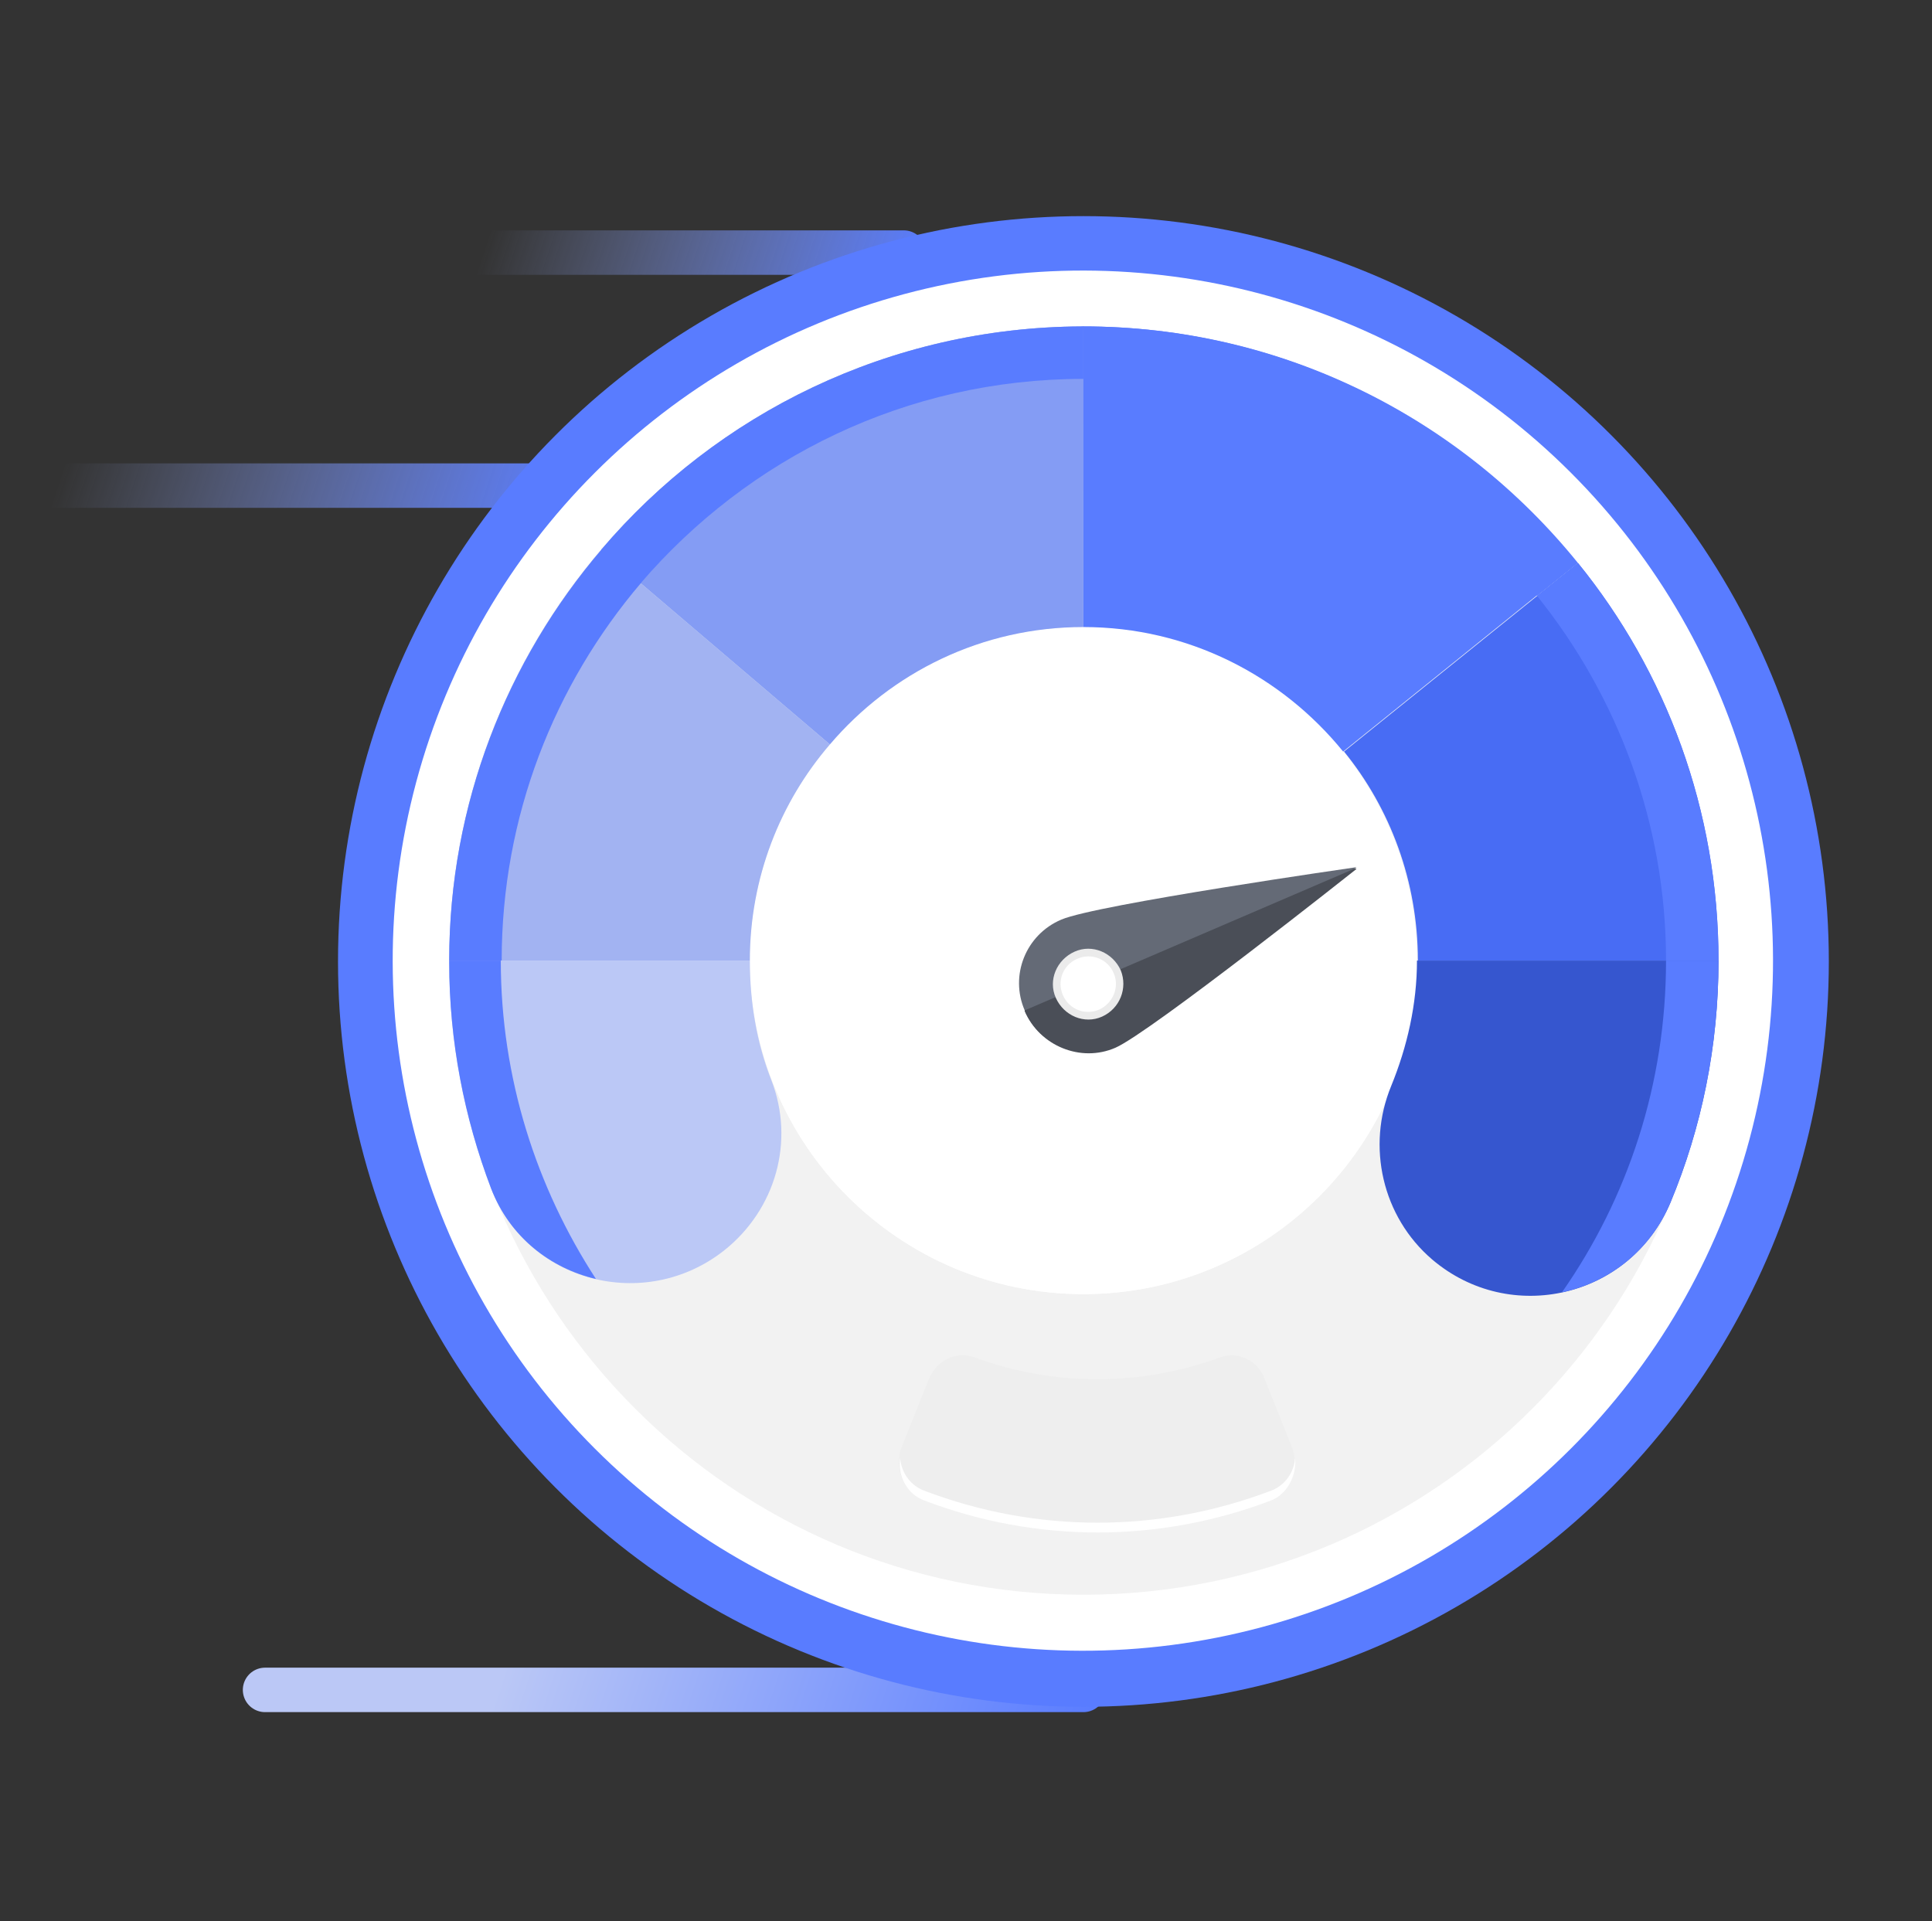<?xml version="1.0" encoding="utf-8"?>
<!-- Generator: Adobe Illustrator 23.0.2, SVG Export Plug-In . SVG Version: 6.00 Build 0)  -->
<svg version="1.1" id="Layer_1" xmlns="http://www.w3.org/2000/svg" xmlns:xlink="http://www.w3.org/1999/xlink" x="0px" y="0px"
	 viewBox="0 0 217.2 216" style="enable-background:new 0 0 217.2 216;" xml:space="preserve">
<rect x="0" y="0" width="217.2" height="216" fill="#333333" stroke="none"/>
<style type="text/css">
	.st0{fill:none;stroke:url(#SVGID_1_);stroke-width:5;stroke-linecap:round;stroke-linejoin:round;stroke-miterlimit:10;}
	.st1{fill:none;stroke:url(#SVGID_2_);stroke-width:5;stroke-linecap:round;stroke-linejoin:round;stroke-miterlimit:10;}
	.st2{fill:none;stroke:url(#SVGID_3_);stroke-width:5;stroke-linecap:round;stroke-linejoin:round;stroke-miterlimit:10;}
	.st3{fill:#597CFF;}
	.st4{fill:#FFFFFF;}
	.st5{fill:#F2F2F2;}
	.st6{fill:#BBC8F6;}
	.st7{fill:#486CF4;}
	.st8{fill:#3656CF;}
	.st9{fill:#A2B3F2;}
	.st10{fill:#849CF4;}
	.st11{fill:#646A76;}
	.st12{fill:#4A4E57;}
	.st13{fill:#EBEBEB;}
	.st14{fill:#EEEEEE;}
</style>
<g>
	
		<linearGradient id="SVGID_1_" gradientUnits="userSpaceOnUse" x1="100.848" y1="179.392" x2="38.719" y2="199.848" gradientTransform="matrix(1 0 0 -1 0 218.04)">
		<stop  offset="0" style="stop-color:#597CFF"/>
		<stop  offset="0.725" style="stop-color:#A2B3F2;stop-opacity:0"/>
	</linearGradient>
	<line class="st0" x1="101.6" y1="28.4" x2="38" y2="28.4"/>
	
		<linearGradient id="SVGID_2_" gradientUnits="userSpaceOnUse" x1="60.393" y1="151.202" x2="-13.825" y2="175.638" gradientTransform="matrix(1 0 0 -1 0 218.04)">
		<stop  offset="0" style="stop-color:#597CFF"/>
		<stop  offset="0.705" style="stop-color:#A2B3F2;stop-opacity:0"/>
	</linearGradient>
	<line class="st1" x1="61.8" y1="54.6" x2="-15.2" y2="54.6"/>
	
		<linearGradient id="SVGID_3_" gradientUnits="userSpaceOnUse" x1="119.66" y1="13.574" x2="31.908" y2="42.466" gradientTransform="matrix(1 0 0 -1 0 218.04)">
		<stop  offset="0" style="stop-color:#597CFF"/>
		<stop  offset="0.705" style="stop-color:#BBC8F6"/>
	</linearGradient>
	<line class="st2" x1="121.8" y1="190" x2="29.8" y2="190"/>
	<ellipse class="st3" cx="121.8" cy="108.1" rx="83.8" ry="83.8"/>
	
		<ellipse transform="matrix(0.707 -0.707 0.707 0.707 -40.731 117.766)" class="st4" cx="121.8" cy="108" rx="77.6" ry="77.6"/>
	<path class="st5" d="M121.8,179.3c-39.3,0-71.3-32-71.3-71.3s32-71.3,71.3-71.3s71.3,32,71.3,71.3
		C193.2,147.3,161.2,179.3,121.8,179.3z"/>
	<path class="st4" d="M121.8,70.5c-20.7,0-37.5,16.8-37.5,37.5s16.8,37.5,37.5,37.5s37.5-16.8,37.5-37.5S142.5,70.5,121.8,70.5z"/>
	<path class="st4" d="M121.8,70.5c-20.7,0-37.5,16.8-37.5,37.5s16.8,37.5,37.5,37.5s37.5-16.8,37.5-37.5S142.5,70.5,121.8,70.5z"/>
	<path class="st6" d="M50.5,108.2c0,8.9,1.7,17.5,4.7,25.4c4.1,10.6,17.3,14,26.2,7l0,0c5.8-4.6,8-12.3,5.3-19.2
		c-1.6-4.1-2.4-8.6-2.4-13.4H50.5C50.5,108.1,50.5,108.1,50.5,108.2z"/>
	<path class="st3" d="M121.8,70.5c11.8,0,22.3,5.5,29.2,14l26.3-21.2c-13.1-16.2-33.1-26.6-55.6-26.6L121.8,70.5L121.8,70.5z"/>
	<path class="st7" d="M193.2,108c0-16.9-5.9-32.5-15.8-44.7l-26.3,21.2c5.2,6.4,8.3,14.6,8.3,23.5l0,0H193.2L193.2,108z"/>
	<path class="st8" d="M159.3,108c0,4.9-1.1,9.7-2.9,14.1c-2.8,6.8-1,14.7,4.6,19.5l0,0c8.8,7.5,22.3,4.3,26.8-6.4
		c3.5-8.4,5.4-17.6,5.4-27.2L159.3,108L159.3,108z"/>
	<path class="st9" d="M93.3,83.7L67.6,61.8C57,74.2,50.5,90.4,50.5,108h33.8l0,0C84.3,98.7,87.7,90.2,93.3,83.7z"/>
	<path class="st10" d="M121.8,70.5V36.7c-0.1,0-0.1,0-0.2,0c-21.6,0.1-41,9.8-54,25.1l25.7,21.9C100.2,75.6,110.4,70.5,121.8,70.5z"
		/>
	<g>
		<path class="st3" d="M121.8,42.6v-5.9c-0.1,0-0.1,0-0.2,0c-21.6,0.1-41,9.8-54,25.1l4.4,3.8C84.1,51.5,101.9,42.6,121.8,42.6z"/>
		<path class="st3" d="M50.5,108.2c0,8.9,1.7,17.5,4.7,25.4c2.1,5.5,6.7,9,11.8,10.2c-6.7-10.3-10.7-22.6-10.7-35.8h-5.8
			C50.5,108.1,50.5,108.1,50.5,108.2z"/>
		<path class="st3" d="M121.8,42.6c20.6,0,39,9.5,51,24.4l4.6-3.7c-13.1-16.2-33.1-26.6-55.6-26.6L121.8,42.6L121.8,42.6z"/>
		<path class="st3" d="M72.1,65.5l-4.4-3.8C57,74.2,50.5,90.4,50.5,108h5.9l0,0C56.4,91.8,62.3,77,72.1,65.5z"/>
		<path class="st3" d="M187.3,108c0,13.9-4.3,26.7-11.7,37.3c5.2-1.1,9.9-4.6,12.2-10.1c3.5-8.4,5.4-17.6,5.4-27.2H187.3z"/>
		<path class="st3" d="M193.2,108c0-16.9-5.9-32.5-15.8-44.7l-4.6,3.7c9,11.2,14.5,25.5,14.5,41l0,0H193.2L193.2,108z"/>
	</g>
	<g>
		<path class="st11" d="M125.4,117.7c-3.9,1.7-8.5-0.1-10.2-4.1c-1.7-3.9,0.1-8.5,4.1-10.2c3.9-1.7,33.2-5.9,33.2-5.9
			S129.3,116.1,125.4,117.7z"/>
		<path class="st12" d="M152.2,97.7l-37,15.9v0.1c1.7,3.9,6.3,5.8,10.2,4.1s27.1-20.1,27.1-20.1S152.4,97.6,152.2,97.7z"/>
		<path class="st13" d="M123.9,114.3c-2,0.9-4.3-0.1-5.2-2.1s0.1-4.3,2.1-5.2s4.3,0.1,5.2,2.1C126.8,111.1,125.9,113.4,123.9,114.3z
			"/>
		<path class="st4" d="M123.6,113.5c-1.6,0.7-3.4,0-4.1-1.6c-0.7-1.6,0-3.4,1.6-4.1c1.6-0.7,3.4,0,4.1,1.6
			C125.9,111,125.1,112.8,123.6,113.5z"/>
	</g>
	<path class="st14" d="M137.2,152.6c-9,3.3-18.7,3.3-27.7,0c-2-0.7-4.2,0.3-5.1,2.5c-1,2.5-2,5-3,7.5c-1,2.4,0.2,5.2,2.4,6
		c12.6,4.8,26.4,4.8,39,0c2.3-0.9,3.4-3.6,2.4-6c-1-2.5-2-5-3-7.5C141.5,153,139.2,151.9,137.2,152.6z"/>
	<path class="st4" d="M103.9,167.6c12.6,4.8,26.4,4.8,39,0c1.6-0.6,2.6-2.1,2.7-3.7c0.2,2-0.9,4.1-2.7,4.8c-12.6,4.8-26.4,4.8-39,0
		c-1.9-0.7-3-2.7-2.7-4.8C101.3,165.5,102.3,167,103.9,167.6z"/>
</g>
</svg>
